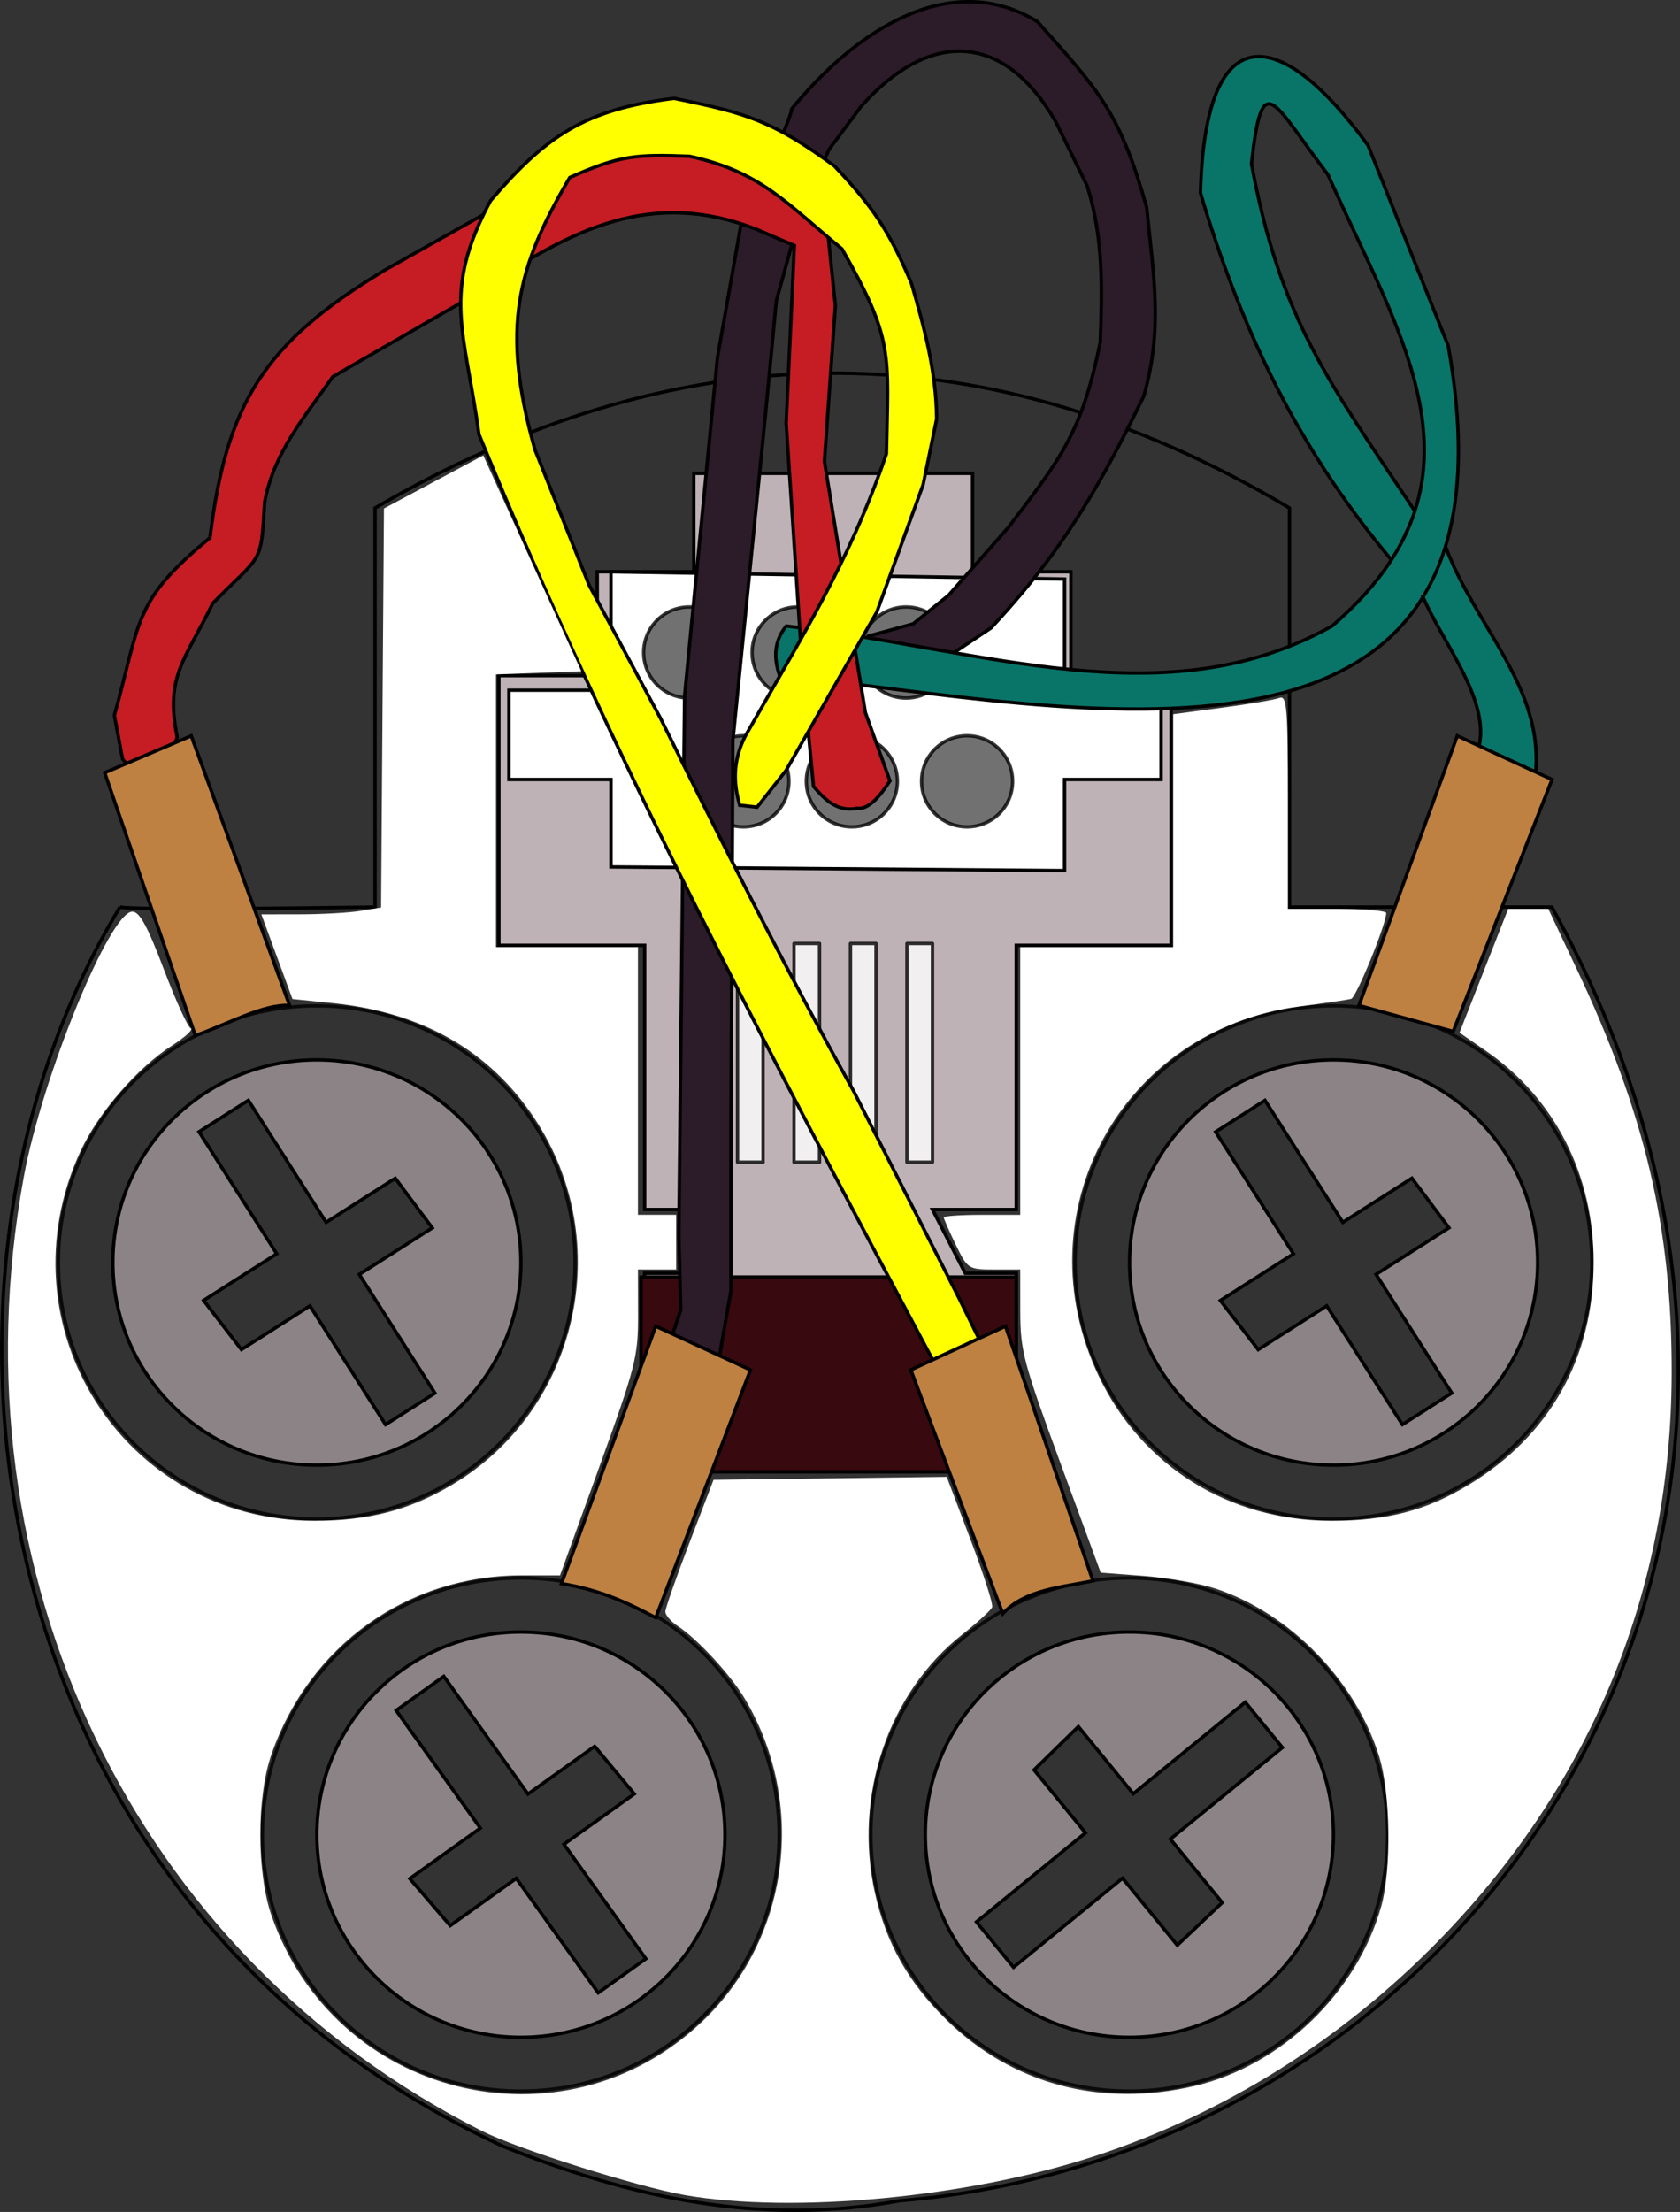 <svg xmlns="http://www.w3.org/2000/svg" viewBox="0 0 495.7 652.53"><rect x="0" y="0" width="495.7" height="652.53" fill="#333333" stroke="none"/><g stroke="#000"><path d="M147.204 278.863h43.002v77.94h16.9l-4 18.813h-12.9v57.515l109.65 1.075v-58.59h-15.051l-9.675-18.813h24.726v-77.94h45.689V199.31H315.98v-30.639h-29.026v-29.026h-82.24v29.026h-28.49v30.639H147.2z" fill="#beb2b6"/><path d="M150.164 203.613v26.338h30.101v25.801l133.84 1.075v-26.876h28.489v-26.338h-28.489v-32.789l-133.84-2.15v34.939z" fill="#fff"/><path stroke-linejoin="round" stroke-linecap="round" fill="#38090f" d="M189.134 376.733h110.73v57.477h-110.73z"/><path d="M35.404 267.583c4.3 1.075 75.253 0 75.253 0v-117.72c87.196-50.848 176.91-55.185 269.83 0v117.72h77.403c102.88 185.64-21.88 367.52-192.43 381.64-40.67 7.58-79.35-.87-117.17-16.13-154.45-71.69-179.99-255.29-112.88-365.51z" fill="none"/><path d="M-130.08 462.7c0 28.202-22.862 51.064-51.064 51.064s-51.064-22.862-51.064-51.064 22.862-51.064 51.064-51.064 51.064 22.862 51.064 51.064z" transform="matrix(1.493 0 0 1.482 363.894 -313.317)" opacity=".796" stroke-linejoin="round" stroke-linecap="round" stroke-width=".672" fill="none"/><path d="M-130.08 462.7c0 28.202-22.862 51.064-51.064 51.064s-51.064-22.862-51.064-51.064 22.862-51.064 51.064-51.064 51.064 22.862 51.064 51.064z" transform="matrix(1.493 0 0 1.482 424.094 -144.534)" opacity=".796" stroke-linejoin="round" stroke-linecap="round" stroke-width=".672" fill="none"/><path d="M-130.08 462.7c0 28.202-22.862 51.064-51.064 51.064s-51.064-22.862-51.064-51.064 22.862-51.064 51.064-51.064 51.064 22.862 51.064 51.064z" transform="matrix(1.493 0 0 1.482 603.634 -144.534)" opacity=".796" stroke-linejoin="round" stroke-linecap="round" stroke-width=".672" fill="none"/><path d="M-130.08 462.7c0 28.202-22.862 51.064-51.064 51.064s-51.064-22.862-51.064-51.064 22.862-51.064 51.064-51.064 51.064 22.862 51.064 51.064z" transform="matrix(1.493 0 0 1.482 663.894 -313.317)" opacity=".796" stroke-linejoin="round" stroke-linecap="round" stroke-width=".672" fill="none"/><path d="M298.784 230.49c0 7.422-6.016 13.438-13.438 13.438s-13.438-6.016-13.438-13.438 6.016-13.438 13.438-13.438 13.438 6.016 13.438 13.438zM264.784 230.49c0 7.422-6.016 13.438-13.438 13.438s-13.438-6.016-13.438-13.438 6.016-13.438 13.438-13.438 13.438 6.016 13.438 13.438zM232.784 230.49c0 7.422-6.016 13.438-13.438 13.438s-13.438-6.016-13.438-13.438 6.016-13.438 13.438-13.438 13.438 6.016 13.438 13.438zM216.784 192.49c0 7.421-6.016 13.438-13.438 13.438s-13.438-6.017-13.438-13.438 6.016-13.438 13.438-13.438 13.438 6.016 13.438 13.438zM280.784 192.49c0 7.421-6.016 13.438-13.438 13.438s-13.438-6.017-13.438-13.438 6.016-13.438 13.438-13.438 13.438 6.016 13.438 13.438zM248.784 192.49c0 7.421-6.016 13.438-13.438 13.438s-13.438-6.017-13.438-13.438 6.016-13.438 13.438-13.438 13.438 6.016 13.438 13.438z" opacity=".796" stroke-linejoin="round" stroke-linecap="round" fill="#4d4d4d"/><path d="M58.714 333.873l22.939 36-21.584 13.754 11.161 14.491 20.214-12.88 22.318 35.025 14.574-9.287-22.318-35.025 21.532-13.72-10.924-14.642-20.398 12.998-22.939-36zm94.99 38.568c0 33.013-26.955 59.775-60.205 59.775-33.251 0-60.205-26.762-60.205-59.775s26.955-59.775 60.205-59.775c33.251 0 60.205 26.762 60.205 59.775zM116.894 504.583l24.841 34.715-20.814 14.894 11.923 13.871 19.492-13.948 24.168 33.775 14.054-10.056-24.168-33.775 20.763-14.857-11.695-14.034-19.67 14.075-24.841-34.715zm97.012 36.643c0 33.013-26.955 59.775-60.205 59.775-33.251 0-60.205-26.762-60.205-59.775s26.955-59.775 60.205-59.775c33.251 0 60.205 26.762 60.205 59.775zM367.434 502.143l-33.051 27.015-16.197-19.816-13.078 12.788 15.169 18.558-32.156 26.284 10.937 13.38 32.156-26.284 16.158 19.768 13.256-12.57-15.307-18.728 33.051-27.015zm25.997 39.08c0 33.013-26.955 59.775-60.205 59.775-33.251 0-60.205-26.762-60.205-59.775s26.955-59.775 60.205-59.775c33.251 0 60.205 26.762 60.205 59.775zM358.674 333.903l22.97 35.981-21.573 13.772 11.173 14.482 20.203-12.897 22.348 35.006 14.566-9.299-22.348-35.006 21.52-13.738-10.936-14.633-20.387 13.015-22.97-35.98zm95.023 38.539c0 33.013-26.955 59.775-60.205 59.775-33.251 0-60.205-26.762-60.205-59.775s26.955-59.775 60.205-59.775c33.251 0 60.205 26.762 60.205 59.775z" fill="#8b8385"/><path opacity=".796" stroke-linejoin="round" stroke-linecap="round" fill="#fff" d="M267.614 278.333h7.525v64.502h-7.525zM250.944 278.333h7.525v64.502h-7.525zM234.284 278.333h7.525v64.502h-7.525zM217.614 278.333h7.525v64.502h-7.525z"/></g><path d="M256.14 187.67l-.806 4.835 18.936 4.835 18.13-12.087c21.07-22.554 32.056-41.63 45.124-68.492 5.666-20.087 2.846-35.204.806-55.6-7.904-27.905-13.866-34.224-32.232-54.794-25.418-15.532-53.084 2.046-72.521 25.785 0 3.223-15.058 34.63-15.058 34.63l-6.837 38.745-9.687 99.71-1.709 158.97.57 22.221-17.093 50.71 13.105 7.977 13.105-31.908 5.698-32.477v-51.85l.57-110.54 9.681-96.748 3.138-32.877 7.123-25.64 8.474-19.04 9.468-12.692c19.402-21.838 41.518-22.91 57.413 4.634l9.266 18.936c4.823 15.414 4.404 30.299 3.828 46.132-5.546 26.693-11.272 33.667-26.994 54.39l-17.727 20.146-10.475 8.46z" stroke="#000" fill="#2c1b28"/><path d="M410.55 165.17c-28.68-34.148-45.002-70.166-56.346-108.28 1.421-53.196 23.901-49.083 49.452-13.976l23.651 59.127c24.858 139.02-110.32 106.37-197.3 97.182-1.836-5.35-1.535-10.274 1.995-14.552 58.22 6.793 111.93 27.504 161.03.014 49.62-42.691 20.35-84.671-1.206-133.17-16.394-21.487-19.362-32.15-22.576-3.226 8.49 46.01 22.907 64.475 48.079 102.28m9.273 10.913c8.876 23.498 28.778 41.29 26.501 66.344l-17.123-6.183c4.702-14.155-10.385-31.936-16.353-46.091" stroke="#000" fill="#097568"/><path d="M240.03 231.99c3.504 4.133 7.27 7.612 12.893 6.446 3.223.435 6.446-3.153 9.67-8.058l-7.253-20.145-12.087-74.133 3.224-45.93-2.418-23.368-5.64-19.339-27.397-8.057c-15.31-2.68-30.62 1.067-45.93 11.28L113.52 79.696c-35.658 21.467-46.725 39.407-51.571 78.967-22.78 18.706-20.35 24.234-28.203 52.376l2.417 12.893L41 229.57l7.252-.806 4.029-11.28c-3.683-18.133 2.417-22.83 10.475-39.485 14.49-14.827 14.259-10.893 15.31-29.814 2.698-14.659 11.777-25.176 20.145-37.066l41.9-24.174c29.179-20.257 52.675-31.096 82.997-19.339l11.28 4.835-2.416 52.376 4.834 73.327z" stroke="#000" fill="#c51d23"/><path d="M428.78 304.28l29.16-74.311-27.951-12.9-29.026 79.553z" stroke="#000" fill="#be8142"/><path d="M278.64 417.59l17.663-7.407-13.105-26.78-31.338-61.536c-20.08-36.09-38.69-72.93-56.97-109.96l-21.082-39.315-15.954-39.885c-10.215-36.14-5.216-53.968 10.256-80.34 15.088-6.69 19.79-6.822 35.326-6.267 21.043 4.544 28.58 13.838 45.013 27.35 15.366 26.947 13.636 30.647 13.105 60.396-11.144 32.568-25.39 54.638-41.594 83.188-2.641 5.137-3.922 10.954-2.28 18.233l.57 2.28 5.129.57 8.546-10.827 26.78-46.722 13.675-37.605 3.989-19.373c-.12-13.907-3.58-26.7-7.407-39.885C262.468 68.18 257.2 60.56 246.17 48.948c-18.407-13.492-26.163-15.608-47.292-19.942-26.59 3.341-37.734 11.16-54.13 30.198-14.61 27.171-7.563 38.424-3.418 68.943 39.103 95.405 86.632 184.49 135.04 275.2z" stroke="#000" fill="#ff0"/><path d="M57.63 305.49l-26.742-77.534 25.534-10.886 29.026 79.553c-7.54-.508-18.364 5.55-27.817 8.868zM193.48 477.23l27.951-73.103-27.951-12.9-27.817 75.927c12.008 1.99 20.024 5.978 27.817 10.076z" stroke="#000" fill="#be8142"/><path d="M201.93 647.53c-13.91-2.43-49.15-13.57-59.63-18.85C39.58 576.95-14.52 464.32 7.03 347.1c5.41-29.42 25.373-78.162 32.013-78.162 2.134 0 4.456 4.241 9.266 16.922 3.53 9.307 7.115 17.174 7.966 17.481.851.308-1.565 2.551-5.37 4.985-10.314 6.597-21.843 19.856-27.098 31.162-23.905 51.433 12.545 109.14 68.936 109.14 16.006 0 27.894-3.091 40.501-10.53 37.493-22.122 48.678-71.928 24.338-108.38-13.236-19.82-33.122-31.127-59.437-33.795l-11.85-1.202-4.59-12.49-4.59-12.49 11.64-.018c6.403-.01 14.35-.466 17.665-1.013l6.024-.996.422-58.855.423-58.855 14.655-7.826 14.655-7.825 14.465 31.836 14.465 31.836-12.602.468-12.602.468v80.448h41.902v78.968h11.28v16.116h-11.28l.03 13.296c.03 12.483-.673 15.24-11.494 45.124l-11.525 31.829h-11.366c-33.76 0-62.728 20.793-73.853 53.01-4.29 12.424-4.272 34.706.037 47.185 18.574 53.794 85.813 70.484 127.01 31.525 25.842-24.44 31.146-64.258 12.7-95.331-4.189-7.056-13.95-17.623-19.852-21.491-1.994-1.307-3.615-3.2-3.6-4.206.014-1.006 3.22-10.169 7.126-20.362l7.1-18.533 34.403-.433 34.403-.434 6.993 18.441c3.847 10.143 6.734 19.143 6.416 20-.318.857-4.282 4.474-8.81 8.037-21.865 17.207-32.17 47.66-25.799 76.232 3.3 14.796 9.767 26.305 20.982 37.343 19.392 19.084 45.756 26.136 73.373 19.627 25.643-6.044 47.971-27.575 55.078-53.108 3.013-10.825 2.687-33.336-.639-44.054-6.946-22.394-26.26-42.236-48.208-49.525-4.633-1.54-14.168-3.232-21.188-3.763l-12.765-.964-11.855-32.232c-10.93-29.69-11.86-33.21-11.88-44.72l-.014-12.49h-7.737c-7.58 0-7.809-.148-11.281-7.295-1.95-4.013-3.544-7.639-3.544-8.058 0-.42 5.076-.763 11.28-.763h11.282v-78.968h45.124v-68.718l14.419-1.92c7.93-1.056 15.545-2.352 16.922-2.88 2.21-.847 2.502 2.737 2.502 30.638v31.598H394.5c7.977 0 14.508.544 14.512 1.21.02 3.265-8.836 24.945-10.353 25.34-.958.25-7.853 1.26-15.321 2.243-52.61 6.93-81.974 61.043-59.145 109 12.67 26.617 38.537 42.707 68.655 42.707 16.417 0 27.902-2.998 40.392-10.543 24.065-14.538 37.024-37.626 36.986-65.896-.035-25.71-11.534-48.219-31.757-62.16l-7.824-5.395 7.183-18.251 7.182-18.251h11.837l8.198 17.324c20.352 43.006 28.296 76.714 28.201 119.66-.14 63.595-23.366 120.51-67.964 166.55-28.892 29.827-63.96 51.883-102.5 64.464-37.177 12.136-88.805 17.006-120.87 11.402z" fill-rule="evenodd" fill="#fff"/><path d="M295.88 476.02l-27.145-71.894 27.951-12.9 25.803 75.121c-9.611 1.988-20.044 2.608-26.609 9.673z" stroke="#000" fill="#be8142"/></svg>